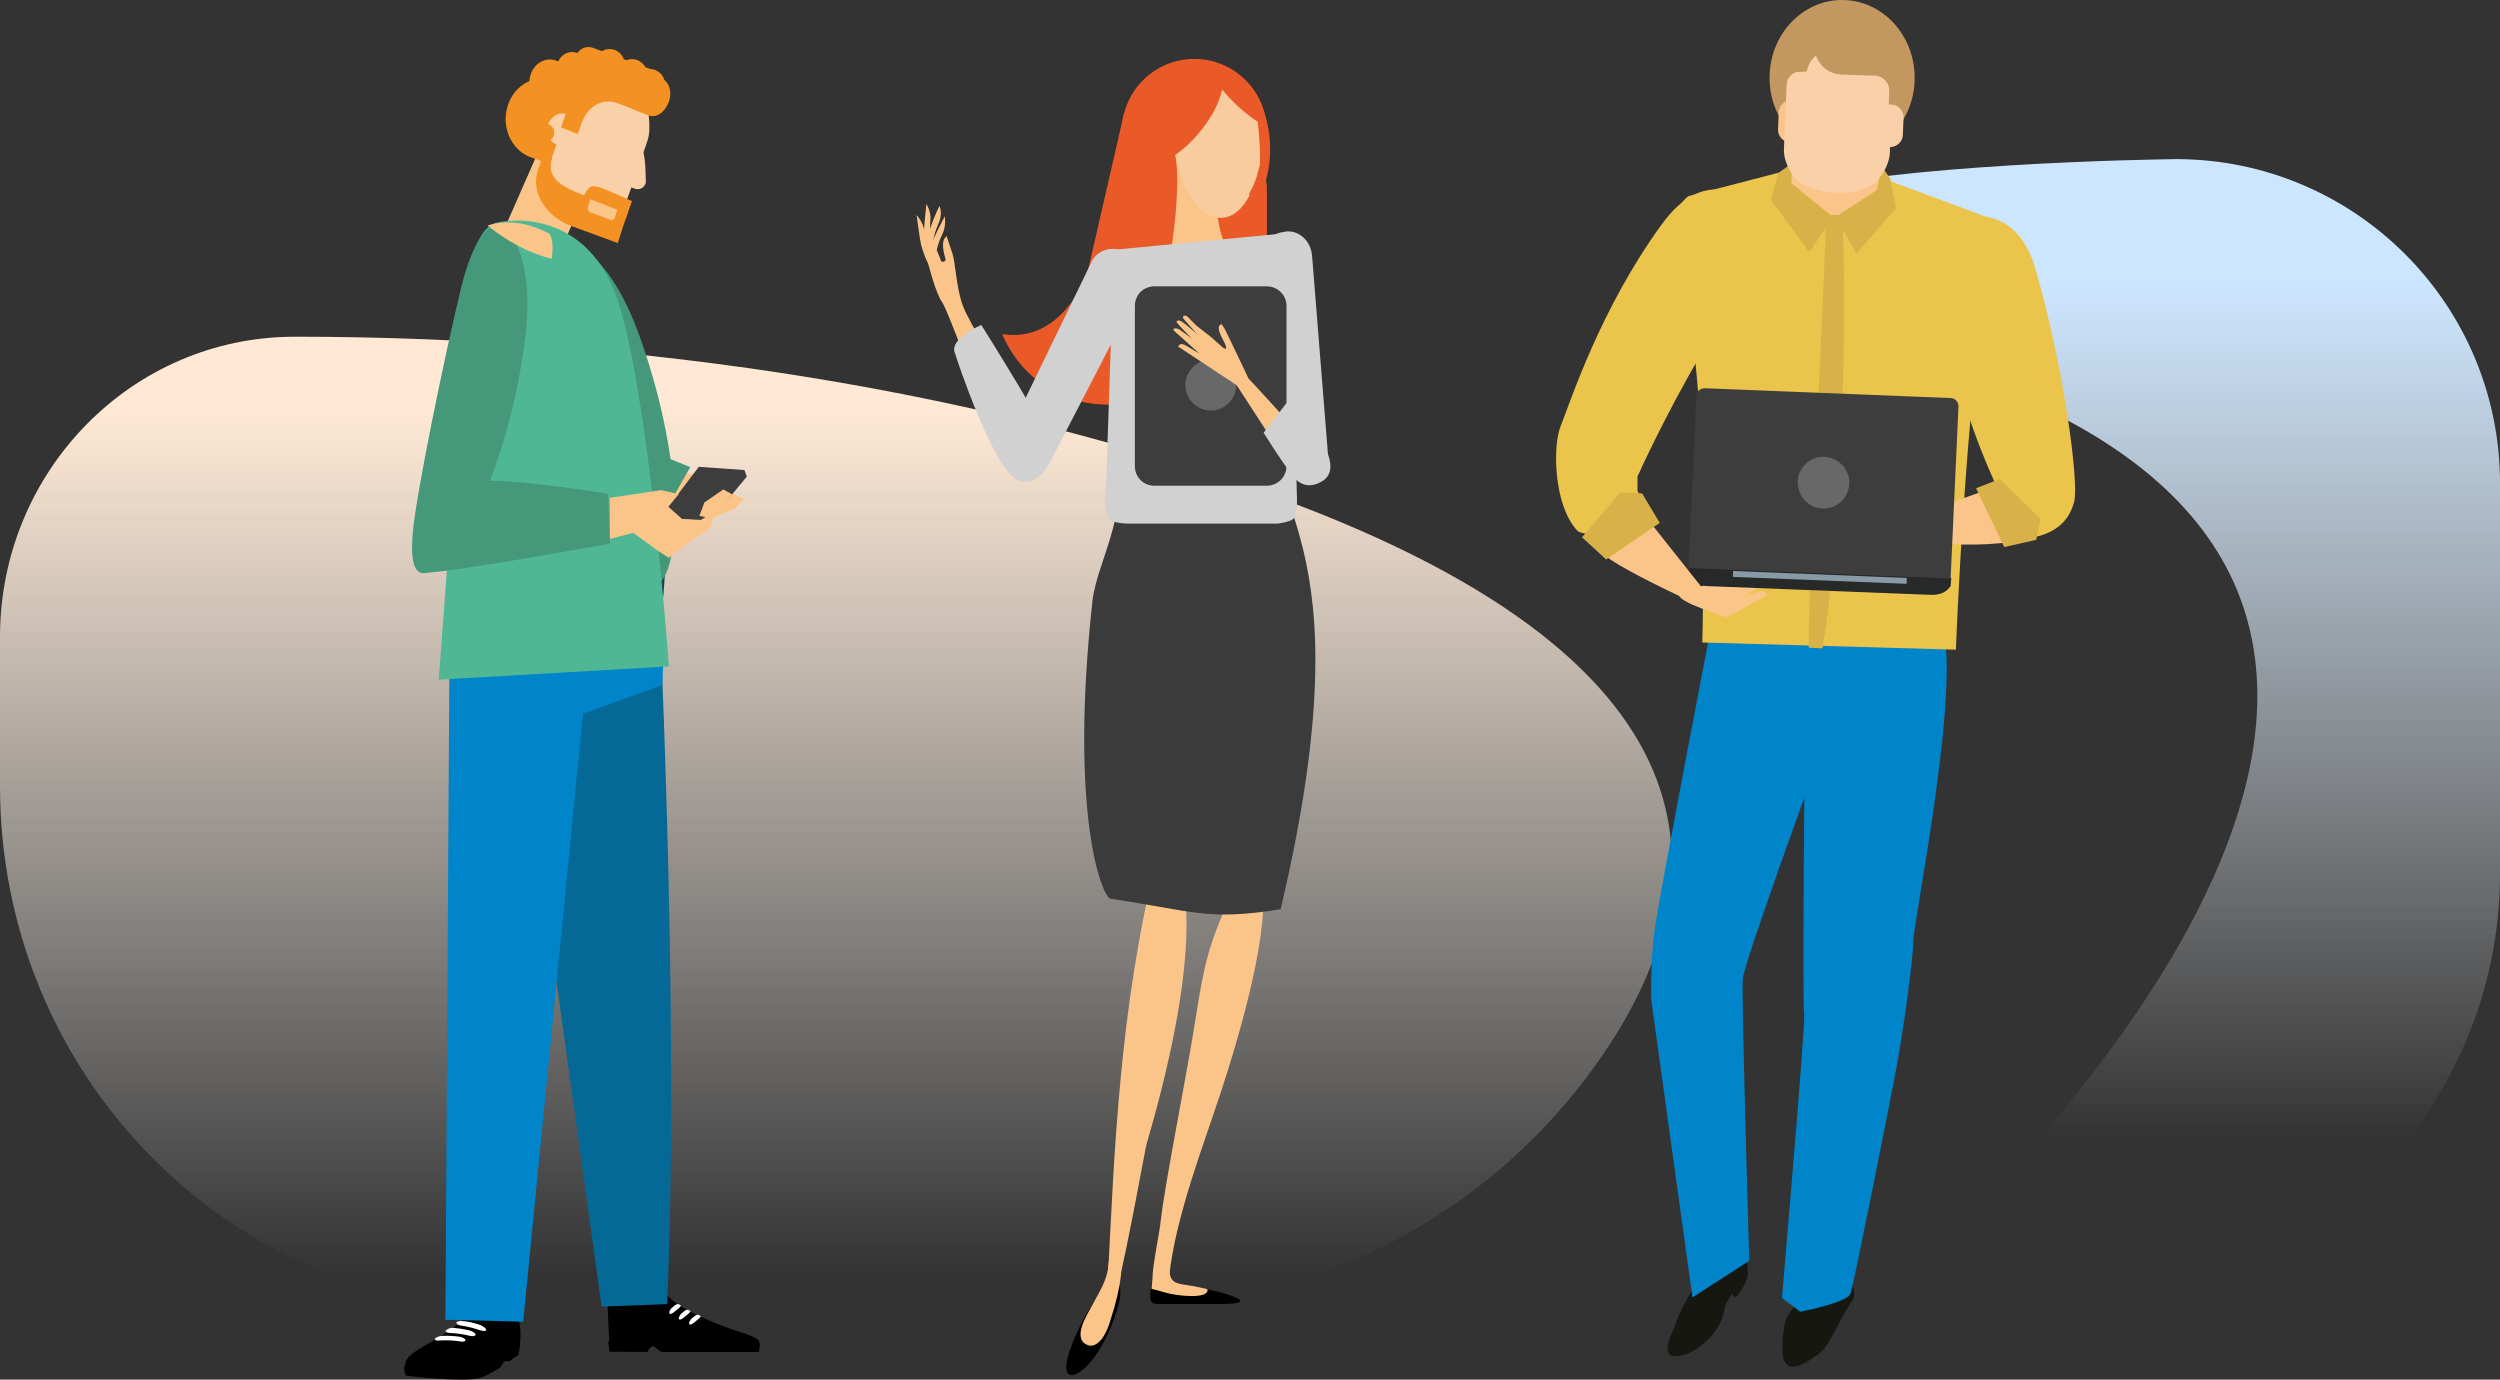 <?xml version="1.0" encoding="UTF-8"?><svg id="Ebene_1" xmlns="http://www.w3.org/2000/svg" xmlns:xlink="http://www.w3.org/1999/xlink" viewBox="0 0 601.63 332.01"><rect x="0" y="0" width="601.63" height="332.01" fill="#333333" stroke="none"/><defs><style>.cls-1{fill:#f9d0a7;}.cls-2{fill:#f9cca0;}.cls-3{fill:#046996;}.cls-4{fill:#0084ca;}.cls-5{fill:#eac44b;}.cls-6{fill:#ea5a29;}.cls-7{fill:#e9d6b8;}.cls-8{fill:#fff;}.cls-9{fill:#f39122;}.cls-10{fill:#fbc58a;}.cls-11{fill:#686868;}.cls-12{fill:#c39760;}.cls-13{fill:#d8b248;}.cls-14{fill:#d1d1d1;}.cls-15{fill:#161711;}.cls-16{fill:#163f59;}.cls-17{fill:#45997a;}.cls-18{fill:#879ba6;}.cls-19{fill:#3b3b3b;}.cls-20{fill:#3d3d3d;}.cls-21{fill:#272828;}.cls-22{fill:#4fb794;}.cls-23{fill:url(#Unbenannter_Verlauf_13);}.cls-24{fill:url(#Unbenannter_Verlauf_10);}</style><linearGradient id="Unbenannter_Verlauf_13" x1="201.16" y1="306.68" x2="201.16" y2="98.71" gradientUnits="userSpaceOnUse"><stop offset="0" stop-color="#fff" stop-opacity="0"/><stop offset="1" stop-color="#ffe9d4"/></linearGradient><linearGradient id="Unbenannter_Verlauf_10" x1="504.35" y1="274.47" x2="504.35" y2="67.55" gradientUnits="userSpaceOnUse"><stop offset="0" stop-color="#fff" stop-opacity="0"/><stop offset="1" stop-color="#cce6ff"/></linearGradient></defs><path class="cls-23" d="m70.87,81.04h0c-39.14,0-70.87,32.36-70.87,72.27v35.87c0,69.44,55.2,125.74,123.3,125.74h146.21c45.55,0,88.73-21.89,115.23-59.67,28.63-40.79,34.26-94.68-77.42-135.61-69.03-25.3-151.83-38.61-236.45-38.61Z"/><path class="cls-24" d="m523.6,38.28c15.33,0-220.39.06-60.89,48.8,154.82,47.3,46.31,171.03,3.8,212.7-5.2,5.1-1.58,13.93,5.7,13.93h25.85c57.2,0,103.57-46.37,103.57-103.57v-93.82c0-43.1-34.94-78.03-78.03-78.03h0Z"/><path class="cls-10" d="m302.21,211.1c-1.26-.79-5.82,4.25-7.86,8.65-3.77,8.81-4.72,13.68-6.29,23.28-2.36,15.41-7.39,39.79-8.65,50.17-1.1,9.44-4.88,20.45,1.73,18.87-.16-12.9,6.92-32.24,10.38-42.47,11.95-34.45,14.78-55.99,10.7-58.51Z"/><ellipse class="cls-6" cx="294.03" cy="35.89" rx="11.64" ry="18.25"/><path class="cls-10" d="m275.47,219.44c.47-2.52.94-4.88,1.57-7.24,1.73-3.46,3.3-5.35,4.4-5.03,4.4,1.1,8.34,20.92-5.51,68.1-.47,1.89-4.25,23.28-6.92,34.29-.79,3.46-2.99,8.49-2.99,8.18,1.73-26.42,2.04-61.81,9.44-98.3Z"/><path d="m266.19,321.83c-3.15,6.45-7.08,9.75-8.81,8.97s-.47-5.51,2.67-11.95c3.15-6.45,7.08-10.85,8.81-10.07s.47,6.61-2.67,13.05Z"/><path class="cls-10" d="m267.13,318.06c-1.57,5.03-3.93,6.45-5.66,5.51-1.73-.79-2.2-2.99.31-7.55,3.15-5.82,4.72-7.86,5.03-12.11.31-3.93,6.45-4.72.31,14.16Z"/><path class="cls-10" d="m293.09,310.98s-1.57-.63-5.66-1.42c-2.52-.47-4.25-.47-5.19-1.42-1.42-1.57-.63-5.19-1.42-5.03-3.46.79-4.72,8.97-2.67,9.91,2.04.94,13.37-.31,14.31-.47.94,0,.79-1.89.63-1.57Z"/><path d="m290.57,310.19c.63,2.67-7.71,1.57-9.91.94-2.04-.63-3.46-.94-3.46-.94h-.31v.16c0,1.57-.63,3.46,1.73,3.46h14.94c12.58,0-2.99-3.62-2.99-3.62Z"/><path class="cls-6" d="m270.44,27.55l-8.81,38.38s-5.98,16.83-20.45,14.47c0,0,8.34,22.81,36.02,15.57l8.34-1.26v-32.4l-1.26-15.57-8.34-13.21-5.51-5.98Z"/><circle class="cls-6" cx="287.42" cy="31.64" r="17.46"/><path class="cls-6" d="m304.88,62.47c0,5.19-4.25,9.44-9.44,9.44h-.31c-5.19,0-9.44-4.25-9.44-9.44v-17.14c0-5.19,4.25-9.44,9.44-9.44h.31c5.19,0,9.44,4.25,9.44,9.44v17.14Z"/><path class="cls-10" d="m298.75,63.41c6.13,2.67,9.28,1.89,4.56,3.77-2.2,2.83-31.46-1.1-33.03-4.72-.31-.63,11.48-2.36,11.64-2.83.79-5.19,2.2-16.83.79-22.81,0-.47.47-.79.79-.79,2.2,0,3.3.16,5.51.16.31,0,4.72.94,3.77,2.99-.63,5.82-.63,21.39,5.98,24.22Z"/><path class="cls-2" d="m300.79,46.27c.16-.16.16-.47.31-.63,0,0,0-.16.16-.16.16-.31.16-.47.31-.79,0,0,0-.16.16-.16,0-.16.16-.47.16-.63s.16-.16.16-.31.16-.31.16-.47,0-.31.16-.31c0-.31.16-.47.16-.79,0-.16.16-.31.16-.63,0-.16.16-.31.16-.47s0-.31.16-.47c0-.16,0-.31.16-.47v-.31h0c.31-2.04-.31-13.21-2.04-17.93-.16-.63-.79-.94-1.73-.94-5.19.63-21.23.16-17.14,14.31l.47.94s.16,1.26.31,1.89v.16c.16.63.31,1.1.47,1.73v.16c.16.47.31,1.1.47,1.57h0c2.2,6.76,6.13,11.17,10.22,10.85,2.36-.16,4.56-1.89,6.13-4.72h0c.16-.16.31-.47.31-.63q0-.79.16-.79Z"/><path class="cls-7" d="m260.53,77.57c-5.19,3.77-9.75,17.3-13.37,25.95-2.04,4.88-1.26,8.49-1.26,8.49,0,0,1.73,11.32,15.26-19.5,3.46-7.86,1.42-16.36-.63-14.94Z"/><path class="cls-19" d="m308.18,218.81c-17.62,2.83-20.76.47-40.89-2.52-1.89,0-10.07-19.66-4.4-71.57,1.26-10.7,9.28-19.35,7.39-48.29,11.95-.16,24.06-.47,36.02-.63-4.72,26.42,23.75,30.51,1.89,123Z"/><path class="cls-14" d="m266.98,124.91c1.1,1.26,5.51,1.1,5.51,1.1h34.92s2.83-.31,3.77-1.1c1.1-1.1.94-4.72.94-4.72l-1.57-64.17-42.47,4.09-1.89,56.62c0-.16-.94,6.45.79,8.18Z"/><path class="cls-14" d="m309.29,107.77l-5.03-35.86,1.26-14.47c.79-.79,1.89-1.42,3.15-1.57l.79-.16c3.15-.31,5.98,2.2,6.29,5.82l3.93,49.07-10.38-2.83Z"/><path class="cls-14" d="m252.19,112.17l16.2-31.3,4.88-18.25c-.63-.94-1.57-1.57-2.67-2.04l-.79-.31c-2.99-1.1-6.29.31-7.39,3.3l-17.3,35.7,7.08,12.9Z"/><path class="cls-20" d="m309.6,112.17c0,2.67-2.2,4.72-4.72,4.72h-27.05c-2.67,0-4.72-2.04-4.72-4.72v-38.54c0-2.67,2.04-4.72,4.72-4.72h27.05c2.52,0,4.72,2.04,4.72,4.72v38.54Z"/><path class="cls-11" d="m297.49,92.67c0,3.46-2.83,6.13-6.13,6.13s-6.13-2.83-6.13-6.13,2.83-6.13,6.13-6.13c3.46-.16,6.13,2.67,6.13,6.13Z"/><path class="cls-10" d="m315.58,108.08c-9.12-11.01-21.39-23.59-21.39-23.59l-.79,1.73,17.46,26.9s9.28.47,4.72-5.03Z"/><path class="cls-14" d="m317.31,105.09s5.98,8.02.63,10.85c-2.99,1.73-5.51.63-7.24-1.89-3.3-4.56-6.61-9.91-6.61-9.91l5.82-7.55,7.39,8.49Z"/><path class="cls-10" d="m300.79,94.55s0-2.67-.63-4.09c-.63-1.42-5.35-11.17-5.35-11.17l-.79-1.26s-1.73,0,.16,3.46c1.89,3.46.16,2.2.16,2.2l-2.83-2.52-3.62-2.83-1.42-1.42s-.79-.94-1.1-.94c-.94-.16-.63.63-.63.63l5.35,6.13h-1.42l-4.88-3.46s-.94-.47-1.26-.16,0,.47,0,.47l6.13,5.51-3.46-2.04s-.94-.47-1.26-.16-.47.47-.47.47l14.31,9.44,2.99,1.73Z"/><path class="cls-10" d="m290.25,82.28s-5.51-4.88-6.13-5.03c-.63-.31-1.1,0-.94.31.16.47,7.08,7.39,7.08,7.39v-2.67Z"/><path class="cls-10" d="m224.98,62.31s-1.1.47-1.57-.31c-.79-1.42-1.1-4.56-1.1-5.66,0-1.26.63-7.24.63-7.24,0,0,1.26,1.89.94,4.25-.31,3.62,1.1,8.97,1.1,8.97Z"/><path class="cls-10" d="m225.61,64.35s-.94.79-1.57,0c-1.1-1.1-2.04-4.25-2.36-5.35-.31-1.26-1.1-7.24-1.1-7.24,0,0,1.57,1.57,1.89,3.93.47,3.77,3.15,8.65,3.15,8.65Z"/><path class="cls-10" d="m224.98,61.52c-.94-2.04-.47-4.56.79-7.55,1.26-2.67.31-4.4.31-4.4,0,0-.94,1.73-2.52,6.13-.47,1.26-.79,2.67-.79,3.93.16,3.93,4.72,7.08,2.2,1.89Z"/><path class="cls-10" d="m224.98,59.01l-.94.63-.63,3.93s1.73,6.92,3.3,9.12c1.57,2.36,8.02,20.76,9.12,21.71,1.89,1.42,5.66-3.62,5.66-3.62,0,0-8.18-12.9-9.75-17.14-1.57-4.09-1.89-10.85-2.52-12.58-.94-2.83-1.42-4.25-1.42-4.25,0,0-1.42.79-.16,5.19.31,1.26-1.1.94-1.1.94l-1.57-3.93Z"/><path class="cls-10" d="m224.67,63.88s-1.1-3.46-.47-5.19c.31-1.26,3.15-6.61,3.15-6.61,0,0,.47,2.2-.63,4.4-1.57,3.15-2.04,7.39-2.04,7.39Z"/><path class="cls-10" d="m226.4,63.1s.94.16,1.42-.16c0,.31,0,.63-.16.94,0,.63.31,4.72.31,4.72,0,0-.79-2.83-1.26-3.62-.31-.47-.47-1.73-.79-2.67v-.63l.47,1.42Z"/><path class="cls-10" d="m227.5,62.15c-.94-2.99-.47-4.4-.16-4.88.16.79.63,1.89,1.1,3.46.16.63.31,1.73.63,3.3,0,.31-1.1.47-1.42,2.99,0,.47-.94-2.2-.94-3.77.31-.16,1.1-.16.79-1.1Z"/><path class="cls-14" d="m236.15,78.2s-7.39,3.15-6.45,6.45c.94,3.15,9.59,28.47,15.1,30.83,5.51,2.36,8.34-5.03,8.65-6.92.63-1.89-17.3-30.36-17.3-30.36Z"/><path class="cls-6" d="m303.94,30.07c-2.2-1.26-4.72-3.15-7.08-5.51-1.42-1.42-2.52-2.67-3.62-4.09-1.73-2.36,5.35-1.42,5.35-1.42,0,0,2.2.94,3.62,3.62,1.89,3.15,2.83,8.02,1.73,7.39Z"/><ellipse class="cls-6" cx="282.69" cy="27.7" rx="15.57" ry="7.24" transform="translate(75.85 222.37) rotate(-48.86)"/><polygon class="cls-8" points="135.2 56.98 123.76 51.93 132.42 29.15 143.86 34.2 135.2 56.98"/><rect class="cls-10" x="120.72" y="39.95" width="24.06" height="14.47" transform="translate(36.13 149.72) rotate(-66.27)"/><path class="cls-9" d="m153.59,27.36c-.9,2.8-3.64,4.26-6.12,3.37l-16.9-6.21c-2.48-.89-3.77-3.94-2.87-6.57h0c.9-2.8,3.64-4.26,6.12-3.37l16.9,6.21c2.49.73,3.78,3.78,2.87,6.57h0Z"/><path class="cls-9" d="m147.62,34.82c-1.63,5.13-6.78,7.9-11.28,6.14l-8.84-3.2c-4.49-1.76-6.94-7.22-5.31-12.34h0c1.63-5.13,6.78-7.75,11.28-6.14l8.84,3.2c4.65,1.77,6.94,7.22,5.31,12.34h0Z"/><path class="cls-1" d="m149.42,52.06s3.55-9.61,6.43-18.31c1.08-3.26-.31-7.57.39-9.43,1.44-4.35-4.51-1.29-8.7-2.88l-.42-1.28c-4.18-1.59-8.69.74-10.14,5.25l-6.48,19.57,18.91,7.08Z"/><path class="cls-1" d="m138.44,32.24c-.71,2.02-2.65,3.04-4.51,2.49h0c-1.86-.71-2.72-2.79-2-4.81h0c.71-2.02,2.65-3.04,4.51-2.49h0c1.71.54,2.72,2.79,2,4.81h0Z"/><path class="cls-1" d="m150.14,42.17c-.37,1.24.06,2.36,1.15,2.72l1.55.54c1.09.36,2.21-.22,2.58-1.47,0,0,0-7.4-.94-7.75,0,0-1.13.58-1.49,1.83l-2.85,4.13Z"/><path class="cls-9" d="m140.03,46.79c-7.91-2.85-7.94-5.84-7.19-8.8,0,0-1.81-1.81-2.54.52l-.9,2.64c-1.63,5.13,1.91,10.94,8.11,13.25l11.16,4.09,1.45-4.51,1.07-3.1-11.16-4.09Z"/><path class="cls-9" d="m152.09,48.39l-6.34-2.78c-2.95-1.07-3.72-1.41-5.09,1.2-.18.46-1.45.88-1.47,1.36l11.47,4.26,1.43-4.03Z"/><path class="cls-10" d="m142.03,47.97l-.55,1.87c-.18.46.11,1.11.58,1.28l4.81,1.77c.46.18.95-.12,1.13-.58l.55-1.87-6.51-2.47Z"/><path class="cls-9" d="m157.95,17.15l-15.35-5.68c-1.71-.54-3.48.33-4.03,2.19l-2.17,6.68,18.3,6.74,3.25-9.94Z"/><path class="cls-9" d="m160.95,24.52c-.89,2.48-3,3.97-4.86,3.26l-7.9-3.01c-1.86-.71-2.7-3.26-1.96-5.75h0c.89-2.48,3-3.97,4.86-3.26l7.9,3.01c2.02.71,2.86,3.27,1.96,5.75h0Z"/><ellipse class="cls-9" cx="141.24" cy="21.8" rx="8.34" ry="3.62" transform="translate(8.54 74.86) rotate(-30.57)"/><circle class="cls-9" cx="137.69" cy="16.15" r="3.62"/><circle class="cls-9" cx="146.69" cy="15.42" r="3.62"/><circle class="cls-9" cx="152.1" cy="17.85" r="3.62"/><circle class="cls-9" cx="156.41" cy="20.24" r="3.62"/><polygon class="cls-9" points="143.19 20.16 139.01 18.57 135.04 30.68 139.06 32.26 143.19 20.16"/><polygon class="cls-9" points="154.12 18.41 142.04 13.81 137.35 28.1 149.44 32.7 154.12 18.41"/><path class="cls-1" d="m140.13,29.32c1.26-3.73,4.96-5.78,8.37-4.53l3.25,1.24c3.41,1.24,4.2,5.05,2.94,8.78h0c-1.26,3.73-4.96,5.78-8.37,4.53l-2.32-.88c-3.41-1.24-5.13-5.25-3.87-9.13h0Z"/><path d="m146.22,314.03l.48,11.2,9.13.07s.53-1.39,1.32-1.36c.63.03,1.52,1.32,2.3,1.36,1.89.08,4.09.01,4.88.05,1.73.07,18.26-.03,18.26-.03,0,0,.4-2.03-.04-2.84-.3-.33-1.85-1.02-2.78-1.37-4.66-1.45-18.16-6.11-20.48-11.08-2.9-5.95-13.08,4.02-13.08,4.02Z"/><path d="m182.69,322.95c.28.96-.1,2.36-.1,2.36,0,0-16.53-.06-18.26.03-.79-.03-2.99.03-4.88-.05-.94-.04-1.68-1.33-2.3-1.36-.79-.03-1.32,1.36-1.32,1.36l-9.13-.07-.37-2.38,36.36.1Z"/><path class="cls-8" d="m165.87,318.63c.14.32.79.03,1.44-.57,1.63-1.35,1.47-1.2,1.01-1.53-.31-.17-.62-.34-1.6.56-.65.45-1,1.22-.85,1.54Z"/><path class="cls-8" d="m163.4,317.42c.14.32.79.03,1.44-.57,1.63-1.35,1.47-1.2,1.01-1.53-.31-.17-.62-.34-1.6.56-.65.45-1,1.22-.85,1.54Z"/><path class="cls-8" d="m161.09,316.07c.14.32.79.03,1.44-.57,1.63-1.35,1.47-1.2,1.01-1.53-.31-.17-.62-.34-1.6.56-.65.45-1,1.22-.85,1.54Z"/><path d="m97.82,327.29c-.67,1.07-.16,3.77-.16,3.77,0,0,13.47,1.66,17.76.58,1.11-.27,3.04-1.29,4.83-2.48.32-.14.84-1.38,1.17-1.53.48-.29.78.19,1.26-.1,1.14-.9,2.11-1.49,2.11-1.49,1.23-6.88-.39-9.62-.39-9.62,0,0-8.64-4.3-10.81-1.24-5.16,6.71-13.91,8.87-15.77,12.09Z"/><path d="m97.29,328.68c4.22.65,12.83,1.79,14.58,1.39,6.51-1.3,10.44-5.07,13.22-7.48-.04.94-.24,2.04-.45,3.13,0,.16-.82.75-2.11,1.49-.48.29-.77-.35-1.26.1-.32.14-.84,1.38-1.17,1.53-1.78,1.19-3.71,2.21-4.83,2.48-4.3,1.08-17.76-.58-17.76-.58,0,0-.28-.96-.23-2.06Z"/><path class="cls-8" d="m104.64,322.22c-.01.31.45.49,1.24.37,1.58-.09,3.15-.03,4.71.2.78.19,1.41.06,1.43-.26s-.6-.65-1.38-.84c-1.56-.22-3.14-.29-4.56-.19-.64.13-1.28.42-1.45.73Z"/><path class="cls-8" d="m107.24,320.28c-.01.31.45.49,1.24.52,1.57.07,2.98.28,4.54.66.78.19,1.41.06,1.43-.26s-.6-.81-1.38-1c-1.56-.38-2.97-.6-4.54-.66-.48.14-1.12.43-1.29.73Z"/><path class="cls-8" d="m109.84,318.34c-.01.31.6.65,1.23.68,1.56.22,2.97.6,4.52,1.13.78.19,1.41.22,1.42-.1s-.6-.81-1.37-1.16c-1.55-.54-2.95-.91-4.52-.98-.63-.03-1.26.1-1.28.42Z"/><path class="cls-10" d="m159.91,113.89l7.71.16,4.39.34,5.61,1.34s1.96,2.13-3.7,1.89c-.79-.03,5.25,2.42,5.25,2.42l-2.46,2.42-6.41,2.72s-3,.19-4.2-1.28l-1.04-1.46.64-.29-5.61-1.34s-2.17-.88-2.71-2.95c-.54-2.07-2.93-1.38-2.93-1.38l5.46-2.61Z"/><path class="cls-17" d="m118.62,107.45s15.58-7.38,21.16-5.42c5.59,1.96,26.33,10.38,26.33,10.38l-5.6,9.84s-40.77-7.68-43.5-10c-2.74-2.32.65-4.22,1.62-4.81Z"/><path class="cls-3" d="m160.56,313.84l-15.77.6-23.86-171.8,37.27-6.63s5.48,106.49,2.36,177.83Z"/><polygon class="cls-4" points="108.21 149.36 107.19 317.6 125.91 318.07 142.56 148.74 108.21 149.36"/><path class="cls-4" d="m127.18,147.48l2.76-1.93,27.32-9.57s3.31,11.31,2.1,28.9l-32.6,11.71.42-29.11Z"/><path class="cls-16" d="m112.03,152.2l.18-.62,19.26-5.02,28.54-8.57s-.09,2.04-.39,5.65l-47.58,8.57Z"/><path class="cls-17" d="m135.63,58.1s-5.83.07-1.5,17.1c4.17,17.02,13.65,50.31,17.24,58.49.86,2.08,4.71,11.53,8.44,5.23,3.89-6.45,4.38-29.57-6.07-58.5-6.78-18.54-15.27-22.67-18.12-22.32Z"/><path class="cls-22" d="m119.92,53.51s22.1-5.22,29.5,21.22c3.84,13.54,6.71,35.54,8.62,53.88,1.95,17.55,2.93,31.76,2.93,31.76l-55.39,3.2,6.36-84.74c-.16,0-.42-23.95,7.98-25.33Z"/><path class="cls-17" d="m120.51,54.32s-5.09-2.57-9.42,14.41c-4.18,17.14-11.09,50.86-11.78,59.8-.09,2.2-1.3,12.38,5.15,8.56,6.3-3.83,17.69-24.14,21.8-54.66,2.54-19.41-2.97-27.04-5.76-28.1Z"/><polygon class="cls-20" points="179.15 113.12 179.71 114.71 170.76 125.52 161.82 124.67 160.66 122.26 168.16 112.34 179.15 113.12"/><path class="cls-10" d="m146.75,119.8l12.36-1.85,4.21.96-2.49,3.04,3.34,2.97,4.56.19,2.91-1.93-.45,3.29s-.84,1.38-2.45,2.1c-1.45.73-7.79,5.66-7.79,5.66l-2.61-1.68-5.96-4.34-5.57,1.5-.06-9.92Z"/><path class="cls-17" d="m100.89,132.53s8.67-15.38,14.07-16.57c5.57-1.34,31.36,2.88,31.36,2.88l.45,11.98s-41.56,7.56-44.84,6.95c-3.12-.6-1.4-4.15-1.04-5.24Z"/><polygon class="cls-10" points="176.23 118.98 174.07 117.79 169.53 120.9 168.3 124.16 171.58 124.77 176.23 118.98"/><path class="cls-5" d="m473.82,52.22s11.64-2.83,16.04,12.58c6.76,23.44,10.54,51.43,9.28,55.99-.63,2.04-2.36,9.12-15.26,8.97-5.19-.16-2.67-11.17-2.67-11.17,0,0-8.18-16.52-11.17-32.72-2.99-16.52,3.77-33.66,3.77-33.66Z"/><path class="cls-15" d="m420.66,302.3s-.31,2.67,0,3.77c.31,1.1-1.42,4.56-2.52,5.66-.94,1.1-1.26-.47-1.26-.47,0,0-1.73,2.36-1.89,3.77-.31,1.26-.63,5.19-6.45,9.44-.63.47-2.04,1.1-2.04,1.1,0,0-7.08,3.3-4.72-3.3.79-2.04,2.52-6.61,3.62-8.65,2.04-3.62,8.49-14.63,15.26-11.32Z"/><path class="cls-15" d="m430.72,315.83s-1.1,1.26-1.42,3.77c-.31,2.52-.31,2.67-.31,3.62,0,1.1-.47,4.56,1.57,5.51,2.04.94,7.08-2.52,8.65-4.4,1.42-1.89,4.56-8.65,6.45-11.17,1.89-2.36-1.26-8.34-5.03-5.82-3.93,2.67-8.34,6.13-9.91,8.49Z"/><path class="cls-4" d="m446.93,157.13s-27.21,73.61-27.53,78.49c-.31,4.88,1.57,67.79,1.57,67.79l-13.68,8.81-9.91-71.57s-.31-8.18.79-16.67c1.1-8.49,15.1-80.85,15.1-80.85l19.5-.31,14.16,14.31Z"/><path class="cls-4" d="m434.34,165.31v9.91s-.63,66.22-.16,68.89c.31,2.67-5.35,68.26-5.35,68.26l4.4,3.3s11.48-2.2,12.11-4.4c.79-2.36,10.07-48.6,11.48-56.78,1.42-8.18,3.62-23.91,3.62-28.15s12.11-63.86,6.61-76.6-30.83-7.55-30.83-7.55l-2.04,7.55v15.57h.16Z"/><path class="cls-5" d="m482.79,53.95l-29.26-10.85-22.33-2.36-24.85,6.45s-8.34,5.19-1.57,23.28c6.76,18.09,4.88,84.15,4.88,84.15l61.03,1.73s2.36-61.18,7.55-86.82c1.42-5.66,1.73-12.43,4.56-15.57Z"/><path class="cls-13" d="m435.29,155.87l3.3.16c4.4-24.85,6.76-88.08,4.09-112.93-.94.47-2.04,1.1-2.99,1.57-.47,25.32-4.4,88.24-4.4,111.2Z"/><rect class="cls-10" x="431.2" y="38.22" width="21.08" height="13.53"/><polygon class="cls-13" points="441.11 52.22 435.44 60.71 426.16 48.13 427.89 41.68 431.2 39.32 431.04 44.04 441.11 52.22"/><polygon class="cls-13" points="441.73 52.22 446.77 61.03 456.21 50.17 454.95 43.1 452.9 40.11 451.64 45.77 441.73 52.22"/><path class="cls-12" d="m442.05,5.66c-2.36-.16-4.4,1.1-5.66,2.83,0,0-7.86,9.75-8.02,12.58l-.16,5.03,3.62.16.16-5.19c.16-2.04,1.73-3.62,3.77-3.46l2.2.16-3.3-.16,2.2.16c3.77.16,6.76-2.67,6.92-6.45l.16-5.51-1.89-.16Z"/><ellipse class="cls-12" cx="443.31" cy="18.72" rx="17.46" ry="18.72"/><path class="cls-10" d="m434.5,31.3c0,1.73-1.57,3.15-3.3,2.99h-.31c-1.73,0-3.15-1.57-2.99-3.3l.16-3.93c0-1.73,1.57-3.15,3.3-2.99h.31c1.26,0,2.36.94,2.83,2.04v5.19Z"/><path class="cls-1" d="m454.79,36.96c-.16,2.67-2.36,7.08-5.82,8.34-4.72,1.73-10.07,1.42-14.63-.63-3.3-1.57-5.19-6.13-5.03-8.81.31-7.55.63-15.1.94-22.65.16-2.67,2.83-4.88,6.13-4.72,4.56.16,8.97.31,13.53.47,3.3.16,5.82,2.52,5.82,5.19-.47,7.71-.79,15.26-.94,22.81Z"/><path class="cls-12" d="m445.82,5.82c2.36.16,7.86,1.57,8.97,3.46,0,0,3.62,11.32,3.46,14.16l-.16,3.93-3.62-.16.16-5.19c.16-2.04-1.42-3.77-3.46-3.77h1.26l-9.28-.31c-3.77-.16-6.61-3.3-6.45-6.92l.16-5.51,8.97.31Z"/><path class="cls-1" d="m451.49,28.15c0-1.73,1.57-3.15,3.3-2.99h.31c1.73,0,3.15,1.57,2.99,3.3l-.16,3.93c0,1.73-1.57,3.15-3.3,2.99h-.31c-1.26,0-2.36-.94-2.83-2.04v-5.19Z"/><path class="cls-12" d="m440,12.11c.16-.47.16-.79.16-1.26l.16-5.03-2.04-.16-9.75,11.48h2.2l2.67.16c.47,0,.94,0,1.42-.16.47-2.67,2.52-4.72,5.19-5.03Z"/><path class="cls-12" d="m433.4,17.14c-1.89,0-3.3,1.42-3.46,3.15h-.63l.16-5.03,3.93.16v1.73Z"/><polyline class="cls-12" points="435.92 10.85 436.07 7.39 431.51 9.44 429.15 12.74 429.15 14.94 431.04 16.2 435.92 10.85"/><path class="cls-10" d="m479.64,117.34l-31.46,11.32s21.86,3.93,35.7,1.73c9.44-1.42-3.77-13.53-4.25-13.05Z"/><path class="cls-5" d="m419.87,47.97s-9.59-8.18-19.82,5.82c-14.94,20.45-22.02,42.62-24.54,48.92-1.89,4.88-1.57,19.03,4.09,25.01,1.42,1.42,9.75.63,9.75.63l6.76-5.66-2.04-4.56v-3.46s6.45-14.47,15.73-30.2c9.28-15.57,10.07-36.49,10.07-36.49Z"/><path class="cls-10" d="m404.14,142.97c1.1-1.73.94-1.73.94-1.73,0,0,2.52.63,4.88-.31,1.1-.47,4.4-2.83,4.4-2.83l4.88-3.3,2.2-1.73s1.1-1.1,1.57-1.1c1.42,0,.94,1.1.94,1.1l-7.86,7.24,9.12-4.72s1.26-.47,1.73.16c.47.47,0,.79,0,.79l-8.97,7.71,5.03-1.89s1.26-.31,1.73.16c.47.47.63.63.63.63l-9.59,5.35s-12.58-3.62-11.64-5.51Z"/><path class="cls-10" d="m417.51,141.71l6.61-2.99s1.42-.79,2.36-.79,1.1.94,1.1.94l-9.44,5.51-.63-2.67Z"/><path class="cls-21" d="m469.42,141.09q0-.16,0,0l.16-2.04-63.07-2.52-.16,2.04h0l.16.31c.94,1.73,2.99,2.2,5.19,2.2l52.22,2.04c2.2.16,4.09-.16,5.35-1.89l.16-.16Z"/><rect class="cls-18" x="437.24" y="118.04" width="1.42" height="41.84" transform="translate(281.6 571) rotate(-87.71)"/><path class="cls-20" d="m469.42,139.2l1.89-41.37c0-1.1-.79-2.04-1.89-2.04l-59.14-2.36c-1.1,0-2.04.79-2.04,1.89l-1.89,41.37,63.07,2.52Z"/><path class="cls-11" d="m445.04,116.39c-.16,3.46-2.99,6.13-6.45,5.98-3.46-.16-5.98-2.99-5.98-6.45.16-3.46,2.99-6.13,6.45-5.98,3.46.16,6.13,3.15,5.98,6.45Z"/><path class="cls-10" d="m395.34,123.47l19.98,25.17s-30.99-13.84-29.88-16.2c6.61-13.37,9.91-8.97,9.91-8.97Z"/><polygon class="cls-13" points="380.71 129.29 389.99 118.44 395.18 118.75 399.42 125.83 386.53 134.64 380.71 129.29"/><polygon class="cls-13" points="490.02 129.92 491.12 124.89 481.21 115.29 475.55 117.49 482.31 131.65 490.02 129.92"/><circle class="cls-9" cx="131.19" cy="31.93" r="2.2"/><path class="cls-10" d="m117.35,54.27s6.61,5.82,15.41,8.02c0,0,.79-4.4-.63-6.13,0,.16-7.08-4.4-14.78-1.89Z"/></svg>